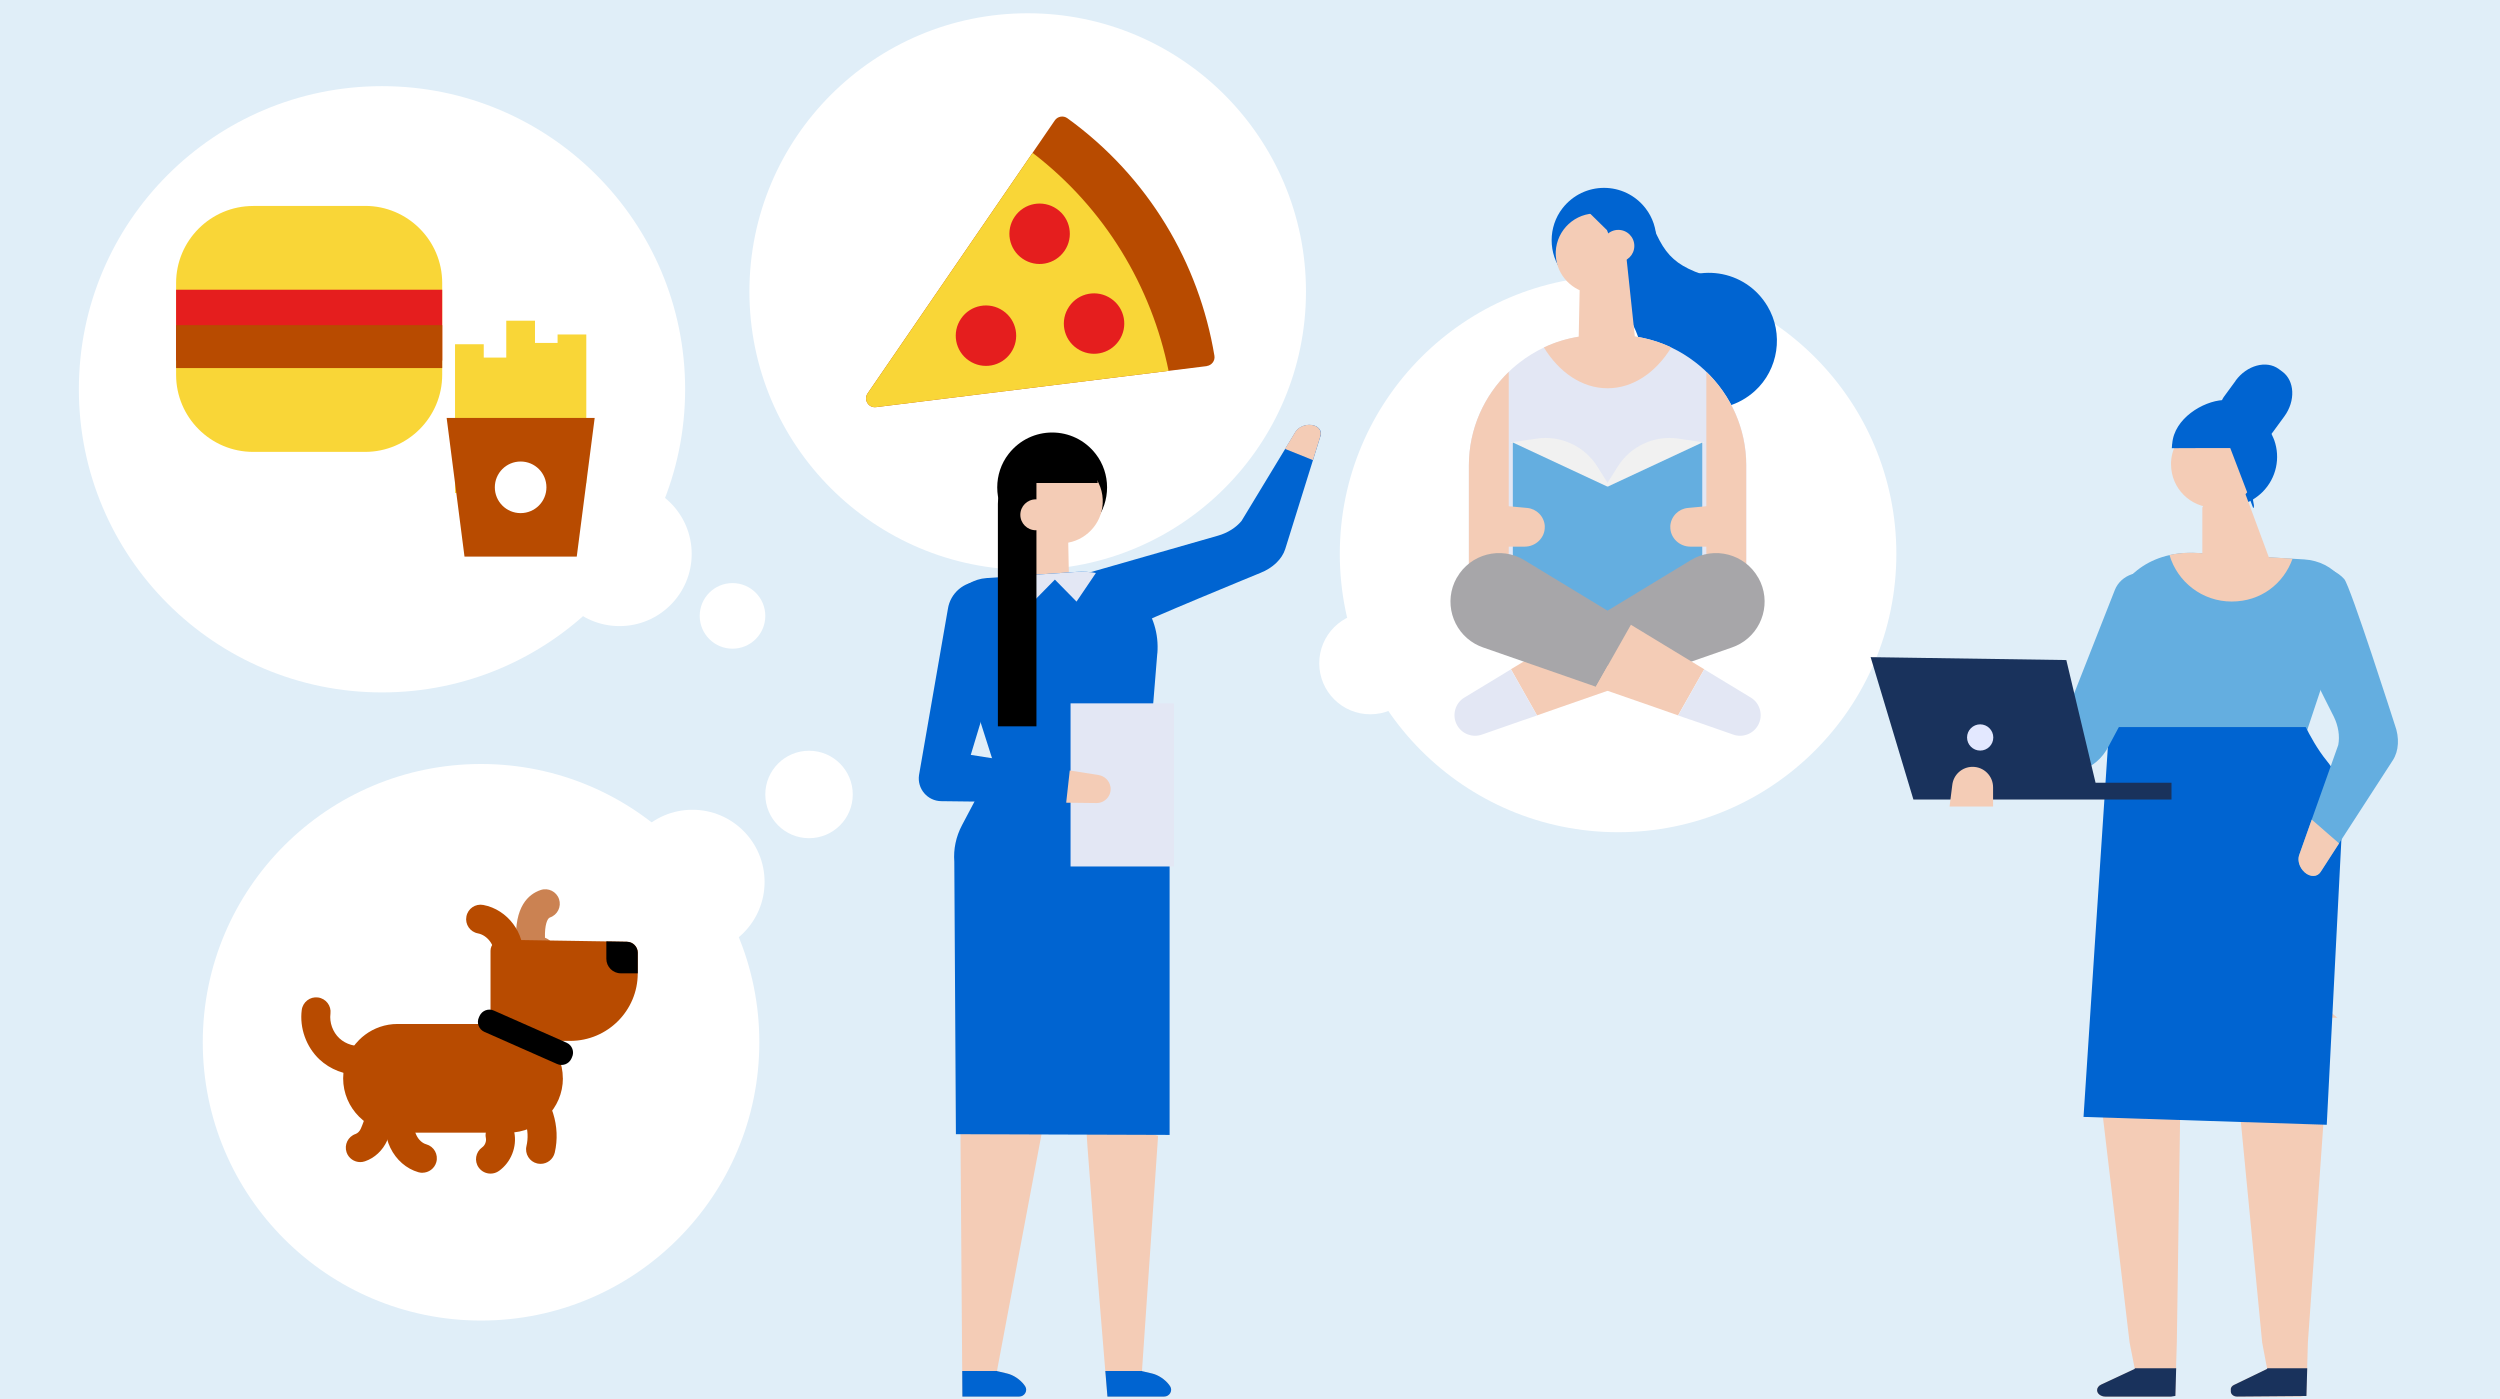 <?xml version="1.0" encoding="UTF-8"?>
<svg xmlns="http://www.w3.org/2000/svg" viewBox="0 0 343 192">
  <defs>
    <style>
      .cls-1 {
        fill: #f9d637;
      }

      .cls-2 {
        fill: #e3e7f4;
      }

      .cls-3 {
        fill: #fff;
      }

      .cls-4 {
        fill: #f4ccb6;
      }

      .cls-5 {
        fill: #cb8252;
      }

      .cls-6 {
        fill: #a7a6a9;
      }

      .cls-7 {
        fill: #f1f1f1;
      }

      .cls-8, .cls-9 {
        fill: #64aee0;
      }

      .cls-10 {
        fill: #e3e8ff;
      }

      .cls-11 {
        fill: #e51e1e;
      }

      .cls-12 {
        fill: #0064d1;
      }

      .cls-9 {
        opacity: .2;
      }

      .cls-13 {
        fill: #19325c;
      }

      .cls-14 {
        fill: #b84b00;
      }
    </style>
  </defs>
  <g id="_レイヤー_3" data-name="レイヤー_3">
    <rect class="cls-3" width="343" height="192"/>
    <rect class="cls-9" width="343" height="192"/>
  </g>
  <g id="_レイヤー_2" data-name="レイヤー_2">
    <circle class="cls-3" cx="66" cy="143" r="38.18"/>
    <circle class="cls-3" cx="141" cy="40" r="38.18"/>
    <circle class="cls-3" cx="222" cy="76" r="38.18"/>
    <circle class="cls-3" cx="52.41" cy="53.41" r="41.59"/>
    <g>
      <path class="cls-14" d="M165.57,50.23l-5.24.65-40.14,4.98c-1.04.13-1.74-1.02-1.15-1.89l22.63-33,3.05-4.45c.38-.56,1.16-.7,1.71-.31,11.18,8.07,18.09,19.93,20.19,32.61.11.68-.38,1.31-1.06,1.4Z"/>
      <path class="cls-1" d="M160.33,50.88l-40.14,4.98c-1.04.13-1.74-1.02-1.15-1.89l22.63-33c9.96,7.63,16.32,18.37,18.66,29.91Z"/>
      <path class="cls-11" d="M147.76,47.81c-1.89-1.29-2.37-3.87-1.07-5.76,1.29-1.89,3.87-2.37,5.76-1.07,1.89,1.29,2.37,3.87,1.07,5.76-1.29,1.89-3.87,2.37-5.76,1.07Z"/>
      <path class="cls-11" d="M140.29,35.49c-1.89-1.29-2.37-3.87-1.07-5.76,1.29-1.89,3.87-2.37,5.76-1.07,1.89,1.29,2.37,3.87,1.07,5.76s-3.87,2.37-5.76,1.07Z"/>
      <path class="cls-11" d="M132.93,49.47c-1.89-1.29-2.37-3.87-1.07-5.76,1.29-1.89,3.87-2.37,5.76-1.07,1.89,1.29,2.37,3.87,1.07,5.76-1.29,1.89-3.87,2.37-5.76,1.07Z"/>
    </g>
    <g>
      <path class="cls-4" d="M159.74,191.61h-7.8s-.11-1.33-.29-3.51c-.01-.15-.03-.3-.04-.46-.8-9.64-2.75-33.57-2.67-34.82l9.95,3.02-2.18,31.8-.03.46v.02c.43.1.91.22,1.37.32.86.2,1.77.8,2.34,1.54.06.07.1.14.15.22,0,0,0,0,.01.01.38.61-.1,1.4-.82,1.4Z"/>
      <path class="cls-4" d="M136.79,188.09v.02c.43.1.91.22,1.36.32.86.2,1.77.8,2.34,1.54.06.07.1.14.15.22,0,0,0,0,.01.01.38.61-.1,1.4-.82,1.4h-7.8l-.02-3.51v-.46s-.24-32.83-.24-32.83h11.29c-.04.22-.09.43-.13.64l-6.06,32.19-.08.46Z"/>
      <path d="M150.33,71.46c-3.05,3.92-8.91,3.92-11.95,0-2.08-2.67-2.08-6.51,0-9.18,3.05-3.92,8.91-3.92,11.95,0,2.08,2.67,2.08,6.51,0,9.18Z"/>
      <path class="cls-4" d="M151.29,69.11c-.16,2.82-2.42,5.16-5.24,5.41-1.47.13-2.84-.29-3.92-1.08-1.44-1.05-2.38-2.75-2.38-4.67,0-3.19,2.58-5.77,5.77-5.77.12,0,.25,0,.37.01,3.13.19,5.58,2.88,5.4,6.1Z"/>
      <polygon class="cls-4" points="142.28 69.19 138.39 82.83 146.73 82.8 146.52 72.36 142.28 69.19"/>
      <path class="cls-4" d="M144.61,67.67c0,1.27-1.03,2.31-2.31,2.31s-2.31-1.03-2.31-2.31,1.03-2.31,2.31-2.31,2.31,1.03,2.31,2.31Z"/>
      <path class="cls-12" d="M181.16,59.85l-1.02,3.28-3.81,12.21c-.44,1.38-1.72,2.6-3.4,3.26,0,0-16.66,6.83-17.39,7.42-.03,0-.06,0-.09.01h-.03c-.31,0-.65.02-.96.02-.29,0-.7-.04-.91-.05-.31-.08-.67-.19-.92-.19-.11-.05-.23-.1-.32-.14-.01,0-.02-.01-.03-.02.09,0,.02-.1-.37-.23-.28-.26-.56-.52-.82-.8-.02-.02-.04-.04-.06-.07-.2-.31-.25-.37-.22-.32-.03-.04-.06-.08-.09-.13-.28-.43-.53-.88-.76-1.34-.65-1.25-1.17-2.56-1.65-3.88l18.81-5.39c1.3-.37,2.45-1.09,3.22-2.02l5.98-9.87,1.45-2.39c.42-.62,1.28-.99,2.1-.91,0,0,.02,0,.03,0,.96.09,1.53.79,1.28,1.56Z"/>
      <path class="cls-12" d="M158.78,89.64l-1.18,14.51-21.11,1.08-5.98-18.76c-1.08-3.4,1.3-6.91,4.86-7.16l3.02-.21,9.36-.64c.9-.06,1.78,0,2.62.15,5.08.94,8.86,5.61,8.42,11.03Z"/>
      <path class="cls-12" d="M160.47,103.29c-5.64.18-23.82,1.1-23.82,1.1l-4.67,8.84c-.82,1.56-1.18,3.27-1.05,4.99l.22,37.39,29.32.1v-52.41Z"/>
      <path class="cls-2" d="M150.36,78.61l-2.66,3.93-2.97-3.02-2.97,3.02-3.38-3.44,9.36-.64c.9-.06,1.78,0,2.62.15Z"/>
      <rect class="cls-2" x="146.88" y="96.5" width="14.18" height="22.38"/>
      <path class="cls-12" d="M145.46,105.5l-12.27-1.93,5.51-18.23c.69-2.56-1.02-5.15-3.65-5.52-.21-.03-.42-.04-.63-.04-2.15,0-4.04,1.58-4.37,3.77l-3.96,22.79c-.28,1.87,1.16,3.56,3.05,3.58l16.32.2h.81s.49-4.41.49-4.41l-1.3-.2Z"/>
      <path class="cls-4" d="M152.34,107.9c-.07-.4-.27-.76-.55-1.03-.28-.27-.64-.46-1.04-.53l-3.98-.63-.49,4.42,4.15.05c1.21.01,2.14-1.08,1.92-2.27Z"/>
      <path class="cls-4" d="M181.16,59.85l-1.02,3.28-3.84-1.54,1.45-2.39c.42-.62,1.28-.99,2.1-.91,0,0,.02,0,.03,0,.96.09,1.53.79,1.28,1.56Z"/>
      <path d="M142.2,63.84h0v35.81h-5.29v-30.52c0-2.92,2.37-5.29,5.29-5.29Z"/>
      <path d="M141.55,62.49h5.27c2.08,0,3.78,1.69,3.78,3.78h-9.04v-3.78h0Z"/>
      <circle class="cls-4" cx="142.11" cy="70.63" r="2.12"/>
      <path class="cls-12" d="M140.66,190.21c.38.61-.1,1.4-.82,1.4h-7.8l-.02-3.51h4.78v.02c.43.1.91.22,1.36.32.86.2,1.77.8,2.34,1.54.06.07.1.14.15.22,0,0,0,0,.01.01Z"/>
      <path class="cls-12" d="M159.74,191.61h-7.8s-.11-1.33-.29-3.51h5.03v.02c.43.1.91.22,1.37.32.86.2,1.77.8,2.34,1.54.06.07.1.14.15.22,0,0,0,0,.01.01.38.61-.1,1.4-.82,1.4Z"/>
    </g>
    <g>
      <path class="cls-4" d="M287.72,190.72c0,.25.12.47.33.63.21.16.48.26.79.26h9.07s0-.12,0-.33l.54.25.11-3.79v-.3s.1-3.24.1-3.24l.66-45.33c-1.3-.27-2.45-.89-3.35-1.71-2.89,0-5.79,5.62-8.69,5.59l4.9,41.45.64,3.24.06.3v.08s-4.62,2.16-4.62,2.16c-.34.16-.55.45-.55.76Z"/>
      <path class="cls-4" d="M306.07,190.63v.28c0,.39.38.7.86.7h8.98s0-.12.01-.33l.52.25.11-3.8v-.3s.09-3.24.09-3.24l3.16-44.56h.89c-.12-.1-.25-.19-.38-.3-.42-.35-.82-.72-1.21-1.09-2.49.14-7.49-.27-9.99-.19-.84.7-1.88,1.22-3.05,1.55l4.31,44.6.61,3.24.06.3v.08s-4.57,2.21-4.57,2.21c-.27.13-.43.36-.43.61Z"/>
      <path class="cls-8" d="M289.49,101.42c.03-.37.04-.74.05-1.11.08-4.24.32-8.7-.08-12.92-.51-5.37,2.76-10.02,8.2-11.23.82-.19,1.7-.3,2.62-.31.38-.01.76,0,1.15.02l9.55.57,3.57.22,1.57.09c4.23.26,7.06,3.88,5.77,7.38l-6.01,18.04s.2.31.46.82h-26.96c.05-.7.09-1.23.11-1.56Z"/>
      <path class="cls-12" d="M289.38,99.75h26.96c.54,1.07,1.56,3.01,2.94,4.7,1.65,2.02,2.43,4.61,2.14,7.21l-2.19,42.66-33.37-1.08s2.95-45.2,3.52-53.49Z"/>
      <path class="cls-8" d="M312.85,83.2h0s.01.03.01.03c.13.86,7.34,15.1,7.34,15.1.62,1.27.84,2.65.61,3.88l-3.64,10.24-1.75,4.94c-.21.74.09,1.67.74,2.25.01.01.02.02.03.03.77.69,1.74.67,2.2-.05l2.53-3.92,7.38-11.4c.82-1.27.93-3.09.27-4.85,0,0-6.11-19.09-6.94-20-1.8-1.99-4.97-2.21-7.08-.51l-.05.05s-.01,0-.01,0h0c-1.3,1.1-1.86,2.68-1.63,4.2Z"/>
      <path class="cls-4" d="M316.16,119.65s.02.02.03.03c.77.69,1.74.67,2.2-.05l2.53-3.92c-1.35-1.18-2.62-2.28-3.75-3.26l-1.75,4.94c-.21.74.09,1.67.74,2.25Z"/>
      <path class="cls-13" d="M306.07,190.63v.28c0,.39.38.7.86.7l9.51-.08.11-3.8h-5.49v.08s-4.57,2.21-4.57,2.21c-.27.13-.43.36-.43.61Z"/>
      <path class="cls-13" d="M287.72,190.72c0,.25.12.47.33.63.21.16.48.26.79.26h9.07l.55-.09.11-3.79h-5.68v.08s-4.62,2.16-4.62,2.16c-.34.16-.55.45-.55.76Z"/>
      <g>
        <path class="cls-8" d="M266.62,107.9v.03c0,2.72,4.51.81,5.92.5,0,0,.03,0,.1-.02,1.18-.26,12.83-2.78,12.83-2.78,1.54-.35,2.98-1.57,3.83-3.24,0,0,8.82-16.58,9.53-17.28,0-.03.02-.07.02-.1v-.03c.02-.32.09-.66.11-.98.02-.3.02-.72.02-.93-.07-.32-.15-.69-.13-.95-.05-.12-.09-.24-.13-.35,0-.01-.01-.02-.02-.03,0,.09-.11,0-.22-.4-.26-.3-.52-.61-.8-.9-.02-.02-.05-.05-.08-.07-.23-.17-.32-.23-.34-.26-.03-.03-.07-.07-.13-.1-.45-.32-.92-.61-1.39-.89-.02,0-.02-.01-.03-.02-2.04-1.18-4.73-.26-5.56,1.86l-5.92,15.05c-.51,1.31-1.4,2.43-2.48,3.15-3.44,1.64-7.16,3.15-10.62,4.85-1.17.58-2.32,1.18-3.4,1.81-.66.39-1.12,1.25-1.1,2.09Z"/>
        <path class="cls-4" d="M266.62,107.9v.03c0,2.72,4.51.81,5.92.5,0,0,.03,0,.1-.02l-1.51-4.41c-1.17.58-2.32,1.18-3.4,1.81-.66.39-1.12,1.25-1.1,2.09Z"/>
      </g>
      <path class="cls-4" d="M297.66,76.16c1.08,3.68,4.49,6.37,8.52,6.37s7.13-2.45,8.36-5.88l-3.57-.22-9.55-.57c-.39-.03-.77-.03-1.15-.02-.92.02-1.79.12-2.62.31Z"/>
      <g>
        <g>
          <polygon class="cls-13" points="256.65 90.16 262.52 109.7 297.93 109.7 297.93 107.39 287.51 107.39 283.5 90.56 256.65 90.16"/>
          <path class="cls-10" d="M273.48,101.18c0,1-.81,1.8-1.8,1.8s-1.8-.81-1.8-1.8.81-1.8,1.8-1.8,1.8.81,1.8,1.8Z"/>
        </g>
        <path class="cls-4" d="M267.49,110.66h5.96v-2.64c0-1.55-1.25-2.81-2.81-2.81-.72,0-1.38.27-1.88.72-.5.45-.83,1.07-.91,1.79l-.37,2.94Z"/>
      </g>
      <path class="cls-12" d="M300.71,67.51c.7.7,1.51,1.21,2.38,1.55.64.25,1.32.4,2.01.44,1.25.09,2.53-.18,3.67-.78.11-.06.23-.13.35-.2.46-.28.89-.62,1.29-1.01,1.93-1.93,2.47-4.71,1.62-7.11-.03-.08-.06-.17-.1-.25-.33-.85-.84-1.65-1.53-2.33-2.2-2.2-5.51-2.59-8.11-1.18-.57.31-1.11.71-1.58,1.18-.61.61-1.08,1.3-1.41,2.05-.15.34-.27.69-.36,1.04-.6,2.28-.01,4.81,1.78,6.6Z"/>
      <path class="cls-4" d="M297.87,63.72c0,3.27,2.65,5.92,5.93,5.92.22,0,.44-.01.66-.04.21-.02.42-.05.62-.1.81-.17,1.56-.52,2.2-.99.38-.28.72-.6,1.03-.95.88-1.03,1.42-2.38,1.42-3.84,0-.43-.05-.84-.13-1.24-.31-1.5-1.2-2.79-2.41-3.63-.96-.67-2.13-1.07-3.39-1.07-.13,0-.25,0-.38.02-.28.02-.55.05-.82.11-.03,0-.06.01-.09.02-.02,0-.03.01-.05.01-1.26.28-2.36.97-3.18,1.93-.27.32-.51.67-.71,1.04-.46.84-.71,1.79-.71,2.81Z"/>
      <path class="cls-12" d="M302.07,57.18c.61-.03,1.29-.16,1.96-.31.26.13.57.21.94.21.24,0,.46-.03.66-.09l2.47,1.69c1.83,1.01,3.07,2.95,3.07,5.19,0,1.76-.77,3.33-1.98,4.42-.27.3.27,1.19-.05,1.42l-3.2-8.37-3.7-3.63c-.14-.16.48.43.38.24.06,0-.61-.77-.55-.77Z"/>
      <g>
        <path class="cls-12" d="M298.6,60.92c.8-.02,8.6-.02,8.6-.02,0,0,0-4.24,0-4.27-.54-2.8-8.26-.28-8.6,4.29Z"/>
        <path class="cls-12" d="M298.03,60.88c.26-3.47,4.23-5.83,6.96-5.99,1.52-.09,2.55.52,2.76,1.63v.1s.01,4.27.01,4.28h-.58v.57c-.32,0-7.85,0-8.58.02h-.63s.05-.61.05-.61ZM306.62,60.34c0-1.05,0-3.26,0-3.65-.16-.64-1.05-.69-1.57-.66-2.09.12-5.18,1.83-5.79,4.31,1.07,0,2.99-.01,3.93-.01.68,0,1.25,0,1.73,0,.79,0,1.33,0,1.7,0Z"/>
      </g>
      <path class="cls-12" d="M306.73,52.24l-1.64,2.24c-.49.67-.45,1.54.08,1.94l4.73,3.46c.54.39,1.38.17,1.87-.51l1.64-2.24c1.56-2.13,1.43-4.89-.27-6.14l-.49-.36c-1.7-1.25-4.38-.52-5.93,1.6Z"/>
      <path class="cls-4" d="M306.05,62.33l5.7,15.38h-9.59v-8.07s3.89-7.7,3.89-7.31Z"/>
    </g>
    <g>
      <path class="cls-5" d="M73.75,132.65c-.1,0-.21,0-.31-.02-.78-.09-1.52-.54-1.98-1.18-.56-.8-.61-1.66-.64-2.18-.27-4.89,1.68-6.59,3.36-7.16,1.04-.35,2.17.21,2.52,1.25.35,1.04-.21,2.17-1.25,2.52-.37.13-.73,1.05-.68,2.78.32.11.61.3.84.57.72.83.64,2.08-.18,2.8-.46.4-1.06.62-1.68.62Z"/>
      <path class="cls-14" d="M77.23,147.94c0,2.05-.83,3.91-2.19,5.27-1.35,1.35-3.22,2.19-5.27,2.19h-15.24c-4.1,0-7.45-3.35-7.45-7.45,0-2.05.83-3.91,2.19-5.27.25-.25.51-.48.79-.69,1.25-.94,2.8-1.5,4.47-1.5h15.24c4.1,0,7.45,3.35,7.45,7.45Z"/>
      <path class="cls-14" d="M87.5,130.72v2.82c0,5.12-4.15,9.27-9.27,9.27h-10.93v-12.37c0-.84.7-1.52,1.54-1.51l14.36.23,2.82.05c.83.01,1.49.69,1.49,1.52Z"/>
      <path class="cls-14" d="M57.96,160.91c-.18,0-.36-.03-.55-.08-1.65-.47-3.06-1.7-3.86-3.36-.8-1.66-.87-3.52-.2-5.11.43-1.01,1.59-1.49,2.6-1.06,1.01.43,1.49,1.59,1.06,2.6-.22.53-.18,1.22.12,1.85.3.63.81,1.1,1.36,1.25,1.06.3,1.67,1.4,1.37,2.46-.25.87-1.05,1.44-1.91,1.44Z"/>
      <path class="cls-14" d="M67.3,161.02c-.62,0-1.23-.29-1.62-.83-.64-.89-.43-2.13.47-2.77.39-.27.61-.83.51-1.3-.22-1.08.48-2.12,1.56-2.34,1.07-.21,2.12.48,2.34,1.56.4,2-.45,4.13-2.1,5.31-.35.25-.75.37-1.15.37Z"/>
      <path class="cls-14" d="M69.77,133.19c-.07,0-.13,0-.2,0-1.09-.11-1.89-1.08-1.78-2.17.13-1.31-.93-2.72-2.22-2.96-1.08-.2-1.79-1.24-1.58-2.32.2-1.08,1.24-1.79,2.32-1.58,3.33.63,5.77,3.88,5.44,7.26-.1,1.03-.97,1.79-1.98,1.79Z"/>
      <path class="cls-14" d="M49.3,147.49c-2,0-4-.76-5.46-2.13-1.82-1.71-2.76-4.31-2.44-6.79.14-1.09,1.14-1.86,2.22-1.72,1.09.14,1.86,1.14,1.72,2.22-.16,1.22.32,2.54,1.22,3.38.9.84,2.25,1.23,3.45.99,1.07-.21,2.12.49,2.33,1.57.21,1.08-.49,2.12-1.57,2.33-.49.1-.98.14-1.48.14Z"/>
      <path d="M87.5,130.72v2.82h-2.32c-1.09,0-1.99-.89-1.99-1.99v-2.39l2.82.05c.83.01,1.49.69,1.49,1.52Z"/>
      <path class="cls-14" d="M74.17,159.68c-.15,0-.3-.02-.46-.05-1.07-.25-1.73-1.32-1.48-2.39.51-2.15-.26-4.58-1.9-6.06-.82-.73-.89-1.99-.15-2.81.73-.82,1.99-.89,2.81-.15,2.74,2.45,3.96,6.35,3.12,9.93-.22.91-1.03,1.53-1.93,1.53Z"/>
      <path class="cls-14" d="M49.43,159.44c-.83,0-1.6-.52-1.88-1.34-.35-1.04.2-2.17,1.24-2.52.28-.1.55-.36.71-.72.16-.35.84-2.05.73-2.33-.43-1.01.05-2.18,1.06-2.6,1.01-.42,2.18.05,2.6,1.06.54,1.29-.16,4.14-.77,5.49-.61,1.36-1.72,2.4-3.05,2.85-.21.07-.43.11-.64.11Z"/>
      <path d="M76.41,145.97l-9.98-4.41c-.75-.35-1.07-1.24-.72-1.98l.09-.2c.35-.75,1.24-1.07,1.98-.72l9.98,4.41c.75.35,1.07,1.24.72,1.98l-.09.2c-.35.75-1.24,1.07-1.98.72Z"/>
    </g>
    <g>
      <path class="cls-12" d="M226.44,51.52c3.04,5.09,9.92,6.11,14.32,2.13,3.25-2.95,3.99-7.89,1.73-11.65-3.04-5.09-9.92-6.11-14.32-2.13-3.25,2.95-3.99,7.89-1.73,11.65Z"/>
      <path class="cls-12" d="M216.41,39c6.11,2.36,7.46,3.29,9.56,11.19l11.35-11.43c-7.91-2.04-8.86-3.39-11.26-9.48l-9.65,9.72Z"/>
      <path class="cls-12" d="M214.37,37.34c2.9,3.74,8.49,3.74,11.4,0,1.98-2.55,1.98-6.21,0-8.76-2.9-3.74-8.49-3.74-11.4,0-1.98,2.55-1.98,6.21,0,8.76Z"/>
      <path class="cls-4" d="M213.46,35.11c.15,2.69,2.31,4.92,4.99,5.16,1.4.12,2.71-.28,3.74-1.03,1.37-1,2.26-2.62,2.26-4.45,0-3.04-2.46-5.51-5.5-5.51-.12,0-.23,0-.35.01-2.98.18-5.32,2.74-5.15,5.82Z"/>
      <path class="cls-12" d="M216.42,27.22c.64-.04,1.35-.17,2.05-.33.27.14.6.22.99.22.25,0,.48-.04.69-.1l2.59,1.78c1.92,1.06,3.22,3.09,3.22,5.44,0,1.84-.8,3.49-2.08,4.63-.28.31.29,1.25-.05,1.49l-3.35-8.77-3.88-3.81c-.15-.17.5.45.4.25.06,0-.64-.8-.58-.81Z"/>
      <path class="cls-4" d="M219.83,33.74c0,1.21.98,2.2,2.2,2.2s2.2-.98,2.2-2.2-.98-2.2-2.2-2.2-2.2.98-2.2,2.2Z"/>
      <path class="cls-2" d="M239.59,63.86v15.26c0,.58-.42,1.05-.98,1.13-.06,0-.11.01-.16.01h-35.78c-.05,0-.11,0-.16-.01-.56-.08-.98-.56-.98-1.13v-15.26c0-5.03,2.1-9.59,5.48-12.85.33-.32.67-.63,1.03-.92.01,0,.03-.02.04-.03.14-.12.29-.24.44-.35,1.02-.79,2.13-1.47,3.3-2.03,2.31-1.09,4.88-1.7,7.59-1.7h2.31c2.71,0,5.28.61,7.59,1.7,1.18.56,2.28,1.24,3.3,2.03.15.12.3.23.44.35.01,0,.03.02.04.03,3.97,3.28,6.51,8.25,6.51,13.77Z"/>
      <path class="cls-4" d="M207,51.01v29.25h-4.33c-.05,0-.11,0-.16-.01-.56-.08-.98-.56-.98-1.13v-15.26c0-5.03,2.1-9.59,5.48-12.85Z"/>
      <path class="cls-4" d="M234.11,51.01v29.25h4.33c.05,0,.11,0,.16-.01.56-.08.98-.56.98-1.13v-15.26c0-5.03-2.1-9.59-5.48-12.85Z"/>
      <g>
        <g>
          <path class="cls-7" d="M219.95,67.2l2.01-3.19c1.77-2.82,5.04-4.32,8.33-3.83l3.58.53-13.92,6.5Z"/>
          <path class="cls-7" d="M221.16,67.2l-2.01-3.19c-1.77-2.82-5.04-4.32-8.33-3.83l-3.58.53,13.92,6.5Z"/>
        </g>
        <g>
          <polygon class="cls-8" points="220.09 66.99 220.09 84.19 221.49 84.84 233.55 79.27 233.55 60.71 220.09 66.99"/>
          <polygon class="cls-8" points="221.02 66.99 221.02 84.19 219.63 84.84 207.56 79.27 207.56 60.71 221.02 66.99"/>
        </g>
      </g>
      <g>
        <path class="cls-4" d="M211.95,72.24c-.03-.7-.32-1.32-.78-1.78-.43-.43-1-.71-1.64-.77l-3.79-.35c-.64-.06-1.19.44-1.19,1.08v3.49c0,.6.49,1.09,1.09,1.09h3.55c1.52,0,2.81-1.24,2.75-2.76Z"/>
        <path class="cls-4" d="M229.16,72.24c.03-.7.32-1.32.78-1.78.43-.43,1-.71,1.64-.77l3.79-.35c.64-.06,1.19.44,1.19,1.08v3.49c0,.6-.49,1.09-1.09,1.09h-3.55c-1.52,0-2.81-1.24-2.75-2.76Z"/>
      </g>
      <g>
        <g>
          <path class="cls-6" d="M241.24,79.26c1.84,3.26.63,7.3-2.5,9.07-.35.2-.72.36-1.11.5l-15.47,5.39-4.81-8.49,14.63-8.88c3.21-1.95,7.4-.86,9.25,2.41Z"/>
          <polygon class="cls-4" points="214 97.06 210.88 98.15 207.3 91.82 210.08 90.14 217.36 85.72 222.16 94.22 214 97.06"/>
          <path class="cls-2" d="M209.15,98.75l-5.84,2.04c-1.29.45-2.72-.09-3.39-1.28-.38-.67-.45-1.42-.27-2.11.18-.69.61-1.31,1.27-1.7l5.51-3.34.87-.53,3.58,6.33-1.73.6Z"/>
        </g>
        <g>
          <path class="cls-6" d="M199.87,79.26c-1.84,3.26-.63,7.3,2.5,9.07.35.2.72.36,1.11.5l15.47,5.39,4.81-8.49-14.63-8.88c-3.21-1.95-7.4-.86-9.25,2.41Z"/>
          <polygon class="cls-4" points="227.12 97.06 230.23 98.15 233.82 91.82 231.04 90.14 223.76 85.72 218.95 94.22 227.12 97.06"/>
          <path class="cls-2" d="M231.97,98.75l5.84,2.04c1.29.45,2.72-.09,3.39-1.28.38-.67.45-1.42.27-2.11-.18-.69-.61-1.31-1.27-1.7l-5.51-3.34-.87-.53-3.58,6.33,1.73.6Z"/>
        </g>
      </g>
      <path class="cls-4" d="M224.3,46.17l-1.17-10.99-6.37,3.02-.16,7.99c-1.68.27-3.29.77-4.78,1.48,2.1,3.42,5.23,5.6,8.74,5.6s6.64-2.18,8.74-5.6c-1.56-.74-3.24-1.25-5-1.51Z"/>
    </g>
    <circle class="cls-3" cx="85" cy="76" r="9.9"/>
    <circle class="cls-3" cx="95" cy="121" r="9.9"/>
    <circle class="cls-3" cx="188" cy="91" r="7"/>
    <circle class="cls-3" cx="111" cy="109" r="6"/>
    <circle class="cls-3" cx="100.5" cy="84.5" r="4.5"/>
    <g>
      <path class="cls-1" d="M34.75,28.25h15.34c5.84,0,10.58,4.74,10.58,10.58v12.58c0,5.84-4.74,10.59-10.59,10.59h-15.34c-5.84,0-10.58-4.74-10.58-10.58v-12.58c0-5.84,4.74-10.58,10.58-10.58Z"/>
      <g>
        <rect class="cls-11" x="24.16" y="39.75" width="36.51" height="9.72"/>
        <rect class="cls-14" x="24.16" y="44.61" width="36.51" height="5.89"/>
      </g>
    </g>
    <g>
      <g>
        <rect class="cls-1" x="62.43" y="47.23" width="3.94" height="20.41"/>
        <rect class="cls-1" x="65.95" y="49.06" width="3.94" height="20.41"/>
        <rect class="cls-1" x="69.46" y="44" width="3.94" height="20.41"/>
        <rect class="cls-1" x="72.98" y="47.05" width="3.94" height="20.41"/>
        <rect class="cls-1" x="76.5" y="45.89" width="3.94" height="20.41"/>
      </g>
      <polygon class="cls-14" points="79.13 76.37 63.73 76.37 61.28 57.34 81.59 57.34 79.13 76.37"/>
      <path class="cls-3" d="M74.97,66.86c0,1.96-1.58,3.54-3.54,3.54s-3.54-1.58-3.54-3.54,1.58-3.54,3.54-3.54,3.54,1.58,3.54,3.54Z"/>
    </g>
  </g>
</svg>